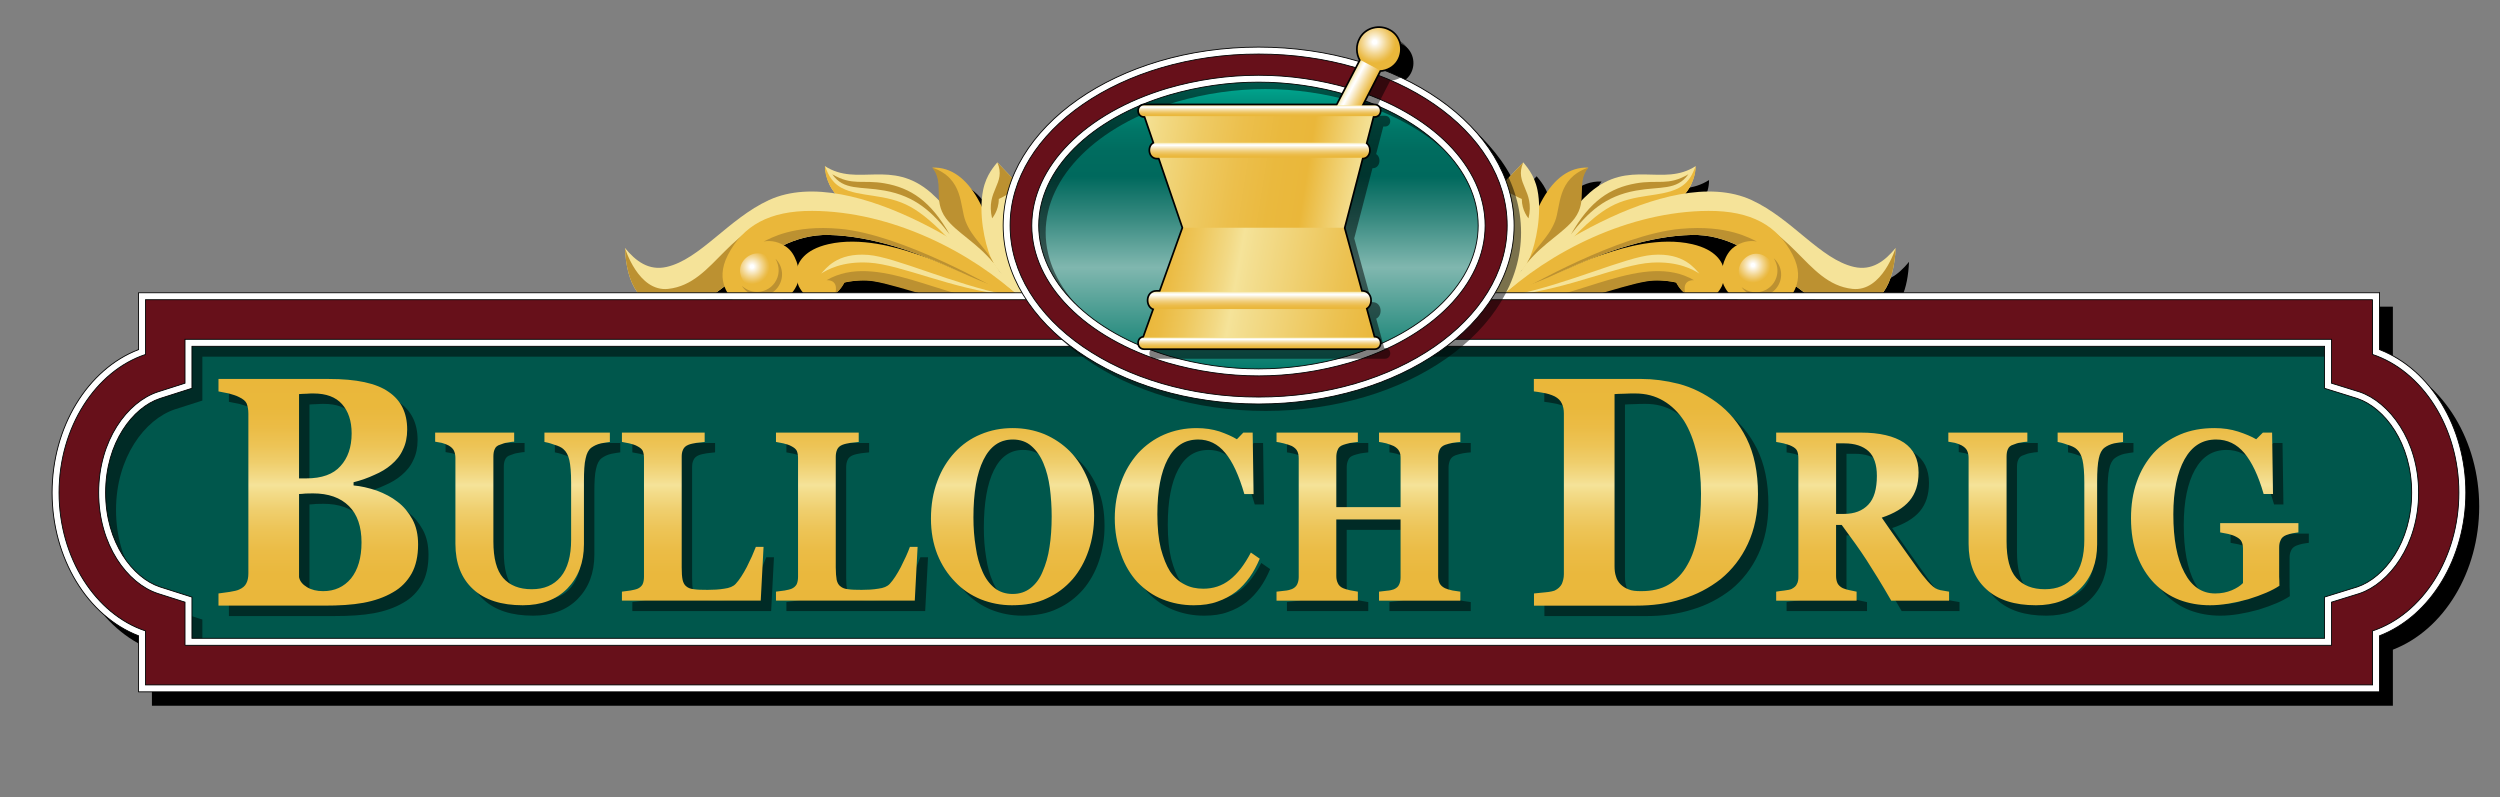 <?xml version="1.0" encoding="UTF-8"?>
<svg id="Layer_1" data-name="Layer 1" xmlns="http://www.w3.org/2000/svg" xmlns:xlink="http://www.w3.org/1999/xlink" viewBox="0 0 720 229.559">
  <rect x="0" y="0" width="720" height="229.559" fill="#808080" stroke="none"/>
  <defs>
    <style>
      .cls-1 {
        fill: #bc9131;
      }

      .cls-2 {
        fill: none;
      }

      .cls-2, .cls-3 {
        stroke: #000;
        stroke-miterlimit: 10;
      }

      .cls-4 {
        fill: url(#linear-gradient-2);
      }

      .cls-5 {
        fill: #eab73a;
      }

      .cls-6 {
        fill: url(#linear-gradient-4);
      }

      .cls-7 {
        fill: url(#radial-gradient);
      }

      .cls-8 {
        fill: url(#radial-gradient-3);
      }

      .cls-9 {
        fill: url(#linear-gradient-3);
      }

      .cls-10 {
        fill: url(#linear-gradient-5);
      }

      .cls-11 {
        fill: url(#linear-gradient-8);
      }

      .cls-12 {
        fill: url(#radial-gradient-2);
      }

      .cls-13 {
        fill: url(#linear-gradient-7);
      }

      .cls-14 {
        fill: url(#linear-gradient-9);
      }

      .cls-15 {
        fill: #67101a;
      }

      .cls-16 {
        fill: url(#linear-gradient-6);
      }

      .cls-17 {
        fill: #f5e399;
      }

      .cls-3 {
        fill: #fff;
        stroke-width: .25px;
      }

      .cls-18 {
        fill: url(#linear-gradient);
      }

      .cls-19 {
        fill: #00574c;
      }

      .cls-20 {
        opacity: .5;
      }
    </style>
    <radialGradient id="radial-gradient" cx="504.865" cy="76.366" fx="504.865" fy="76.366" r="5.061" gradientUnits="userSpaceOnUse">
      <stop offset="0" stop-color="#fff"/>
      <stop offset=".1" stop-color="#fff"/>
      <stop offset=".145" stop-color="#fdfaf3"/>
      <stop offset=".567" stop-color="#f3d690"/>
      <stop offset=".861" stop-color="#ecbf52"/>
      <stop offset="1" stop-color="#eab73a"/>
    </radialGradient>
    <radialGradient id="radial-gradient-2" cx="255.784" cy="75.85" fx="255.784" fy="75.85" r="5.061" gradientTransform="translate(183.202 -187.927) rotate(99.329) scale(1 -1)" xlink:href="#radial-gradient"/>
    <linearGradient id="linear-gradient" x1="362.432" y1="107.256" x2="362.432" y2="22.656" gradientUnits="userSpaceOnUse">
      <stop offset="0" stop-color="#007869"/>
      <stop offset=".357" stop-color="#80b7af"/>
      <stop offset=".533" stop-color="#34887e"/>
      <stop offset=".666" stop-color="#00695d"/>
      <stop offset=".754" stop-color="#006c5f"/>
      <stop offset=".825" stop-color="#007667"/>
      <stop offset=".891" stop-color="#008775"/>
      <stop offset=".952" stop-color="#009e88"/>
      <stop offset="1" stop-color="#00b79c"/>
    </linearGradient>
    <linearGradient id="linear-gradient-2" x1="362.434" y1="174.422" x2="362.434" y2="109.14" gradientUnits="userSpaceOnUse">
      <stop offset="0" stop-color="#eab73a"/>
      <stop offset=".138" stop-color="#eab83d"/>
      <stop offset=".241" stop-color="#ebbc46"/>
      <stop offset=".333" stop-color="#edc456"/>
      <stop offset=".419" stop-color="#efce6d"/>
      <stop offset=".499" stop-color="#f3dc8a"/>
      <stop offset=".532" stop-color="#f5e399"/>
      <stop offset=".564" stop-color="#f3db89"/>
      <stop offset=".632" stop-color="#efce6c"/>
      <stop offset=".705" stop-color="#edc456"/>
      <stop offset=".785" stop-color="#ebbc46"/>
      <stop offset=".875" stop-color="#eab83c"/>
      <stop offset="1" stop-color="#eab73a"/>
    </linearGradient>
    <linearGradient id="linear-gradient-3" x1="388.416" y1="23.865" x2="394.103" y2="26.889" gradientUnits="userSpaceOnUse">
      <stop offset="0" stop-color="#f5e399"/>
      <stop offset=".042" stop-color="#f7eab5"/>
      <stop offset=".099" stop-color="#faf3d5"/>
      <stop offset=".154" stop-color="#fdf9ec"/>
      <stop offset=".206" stop-color="#fefdfa"/>
      <stop offset=".251" stop-color="#fff"/>
      <stop offset=".289" stop-color="#fdfaf3"/>
      <stop offset=".64" stop-color="#f3d690"/>
      <stop offset=".885" stop-color="#ecbf52"/>
      <stop offset="1" stop-color="#eab73a"/>
    </linearGradient>
    <radialGradient id="radial-gradient-3" cx="395.897" cy="12.098" fx="395.897" fy="12.098" r="6.09" xlink:href="#radial-gradient"/>
    <linearGradient id="linear-gradient-4" x1="327.152" y1="41.696" x2="392.71" y2="52.08" gradientUnits="userSpaceOnUse">
      <stop offset="0" stop-color="#f5e399"/>
      <stop offset=".099" stop-color="#f2d983"/>
      <stop offset=".277" stop-color="#eeca63"/>
      <stop offset=".45" stop-color="#ecbf4c"/>
      <stop offset=".611" stop-color="#eab93e"/>
      <stop offset=".751" stop-color="#eab73a"/>
      <stop offset=".772" stop-color="#ebbb42"/>
      <stop offset=".927" stop-color="#f2d780"/>
      <stop offset="1" stop-color="#f5e399"/>
    </linearGradient>
    <linearGradient id="linear-gradient-5" x1="332.599" y1="77.705" x2="397.775" y2="89.197" gradientUnits="userSpaceOnUse">
      <stop offset="0" stop-color="#eab73a"/>
      <stop offset=".063" stop-color="#ebbb43"/>
      <stop offset=".167" stop-color="#eec75c"/>
      <stop offset=".299" stop-color="#f2d985"/>
      <stop offset=".356" stop-color="#f5e399"/>
      <stop offset=".41" stop-color="#f3de90"/>
      <stop offset=".81" stop-color="#ecc252"/>
      <stop offset="1" stop-color="#eab73a"/>
    </linearGradient>
    <linearGradient id="linear-gradient-6" x1="362.687" y1="84.022" x2="362.687" y2="89.008" gradientUnits="userSpaceOnUse">
      <stop offset="0" stop-color="#f5e399"/>
      <stop offset=".03" stop-color="#f7eab5"/>
      <stop offset=".071" stop-color="#faf3d5"/>
      <stop offset=".111" stop-color="#fdf9ec"/>
      <stop offset=".148" stop-color="#fefdfa"/>
      <stop offset=".18" stop-color="#fff"/>
      <stop offset=".251" stop-color="#fbf4e1"/>
      <stop offset=".389" stop-color="#f6e1af"/>
      <stop offset=".525" stop-color="#f2d285"/>
      <stop offset=".656" stop-color="#eec664"/>
      <stop offset=".782" stop-color="#ecbd4c"/>
      <stop offset=".899" stop-color="#eab83e"/>
      <stop offset="1" stop-color="#eab73a"/>
    </linearGradient>
    <linearGradient id="linear-gradient-7" x1="362.77" y1="41.092" x2="362.77" y2="45.45" xlink:href="#linear-gradient-6"/>
    <linearGradient id="linear-gradient-8" x1="362.705" y1="30.341" x2="362.705" y2="33.444" xlink:href="#linear-gradient-6"/>
    <linearGradient id="linear-gradient-9" x1="362.705" y1="97.21" x2="362.705" y2="100.313" xlink:href="#linear-gradient-6"/>
  </defs>
  <path d="M689.148,104.68v-16.369h-143.028c.626-.834,1.171-1.756,1.626-2.773.626-1.399,1.097-2.962,1.432-4.659s.535-3.529.618-5.467c-3.132,3.831-6.882,6.621-11.981,5.465-9.679-2.194-17.801-13.86-29.495-19.257-5.558-2.565-12.099-2.962-18.989-1.929.379-.507.872-1.219,1.344-2.095.032-.06.064-.121.095-.182.771-1.48,1.457-3.395,1.438-5.574-9.423,6.098-19.089-2.228-30.505,7.639-.515.445-1.357,1.252-2.407,2.307.365-3.298-.435-6.397,1.969-9.513-6.219-.251-10.91,4.298-14.153,11.052-.029-1.577-.168-3.133-.465-4.598-.919-4.539-3.435-7.104-4.091-7.962l-4.997,5.26c.005.015.01.03.015.045-5.085-13.703-18.088-25.194-35.374-31.963,1.666-.331,3.17-1.319,4.023-2.806,1.736-2.958.701-6.839-2.107-8.386-2.954-1.74-6.797-.706-8.386,2.105-1.192,2.029-1.077,4.477.021,6.315l-.237.455c-8.95-2.711-18.812-4.222-29.173-4.222-33.81,0-62.348,16.016-70.927,37.751l-4.335-4.553c-.656.858-3.172,3.423-4.091,7.962-.297,1.465-.436,3.021-.465,4.598-3.243-6.754-7.933-11.303-14.153-11.052,2.404,3.116,1.603,6.215,1.969,9.513-1.05-1.055-1.892-1.862-2.407-2.307-11.416-9.867-21.081-1.54-30.505-7.639-.019,2.179.666,4.094,1.438,5.574.031.061.062.122.095.183.471.876.964,1.588,1.344,2.095-6.89-1.032-13.431-.636-18.989,1.929-11.694,5.397-19.816,17.063-29.495,19.257-5.099,1.156-8.849-1.634-11.981-5.466v0-0c.139,3.231.601,6.166,1.475,8.674.175.502.366.986.575,1.453.455,1.017,1,1.939,1.626,2.773H43.755v16.368c-14.731,5.674-24.9,22.372-24.9,41.197,0,18.846,10.169,35.558,24.9,41.234v16.147h645.393v-16.148c14.709-5.681,24.862-22.393,24.862-41.233,0-18.819-10.153-35.516-24.862-41.196Z"/>
  <path class="cls-5" d="M438.276,77.928c1.835-15.34,8.064-30.103,19.136-29.657-3.496,3.061-.787,10.103-3.652,15.041-1.305,2.25-3.223,4.089-4.947,6.021-3.227,3.231-6.666,6.221-10.537,8.595"/>
  <path class="cls-17" d="M437.204,79.652c3.171-6.312,17.585-21.528,20.646-24.174,11.416-9.867,21.081-1.54,30.505-7.639-.16,1.891-.435,3.223-1.078,4.726-.423,1.287-1.295,2.365-2.142,3.444-2.588,3.002-7.09,3.002-10.539,4.289-4.506,1.728-9.879,2.157-13.746,5.163-1.726,1.503-2.8,3.664-4.731,4.947-2.155,1.715-4.951,2.157-7.524,3.435-3.866,1.936-7.737,3.869-11.391,5.808"/>
  <path class="cls-5" d="M474.596,60.298c3.509-1.114,7.926-1.124,10.514-4.126.848-1.078,3.281-4.25,3.246-8.333-.582,1.159-1.343,4.438-4.82,6.276-5.268,2.784-12.699,1.518-19.786,5.43-6.328,3.493-12.625,11.081-12.625,11.081,0,0,12.613-6.88,23.471-10.327Z"/>
  <path class="cls-1" d="M471.177,54.888c7.105-1.267,11.716.053,15.073-4.7-5.858,3.441-8.721,1.487-15.126,2.622-7.406,1.312-13.187,5.003-18.687,14.691,4.853-6.344,9.85-11.027,18.739-12.612Z"/>
  <path class="cls-17" d="M428.822,86.74c1.724-3.223,4.732-7.949,5.594-11.609,1.064-4.722,1.93-8.803,1.499-13.75-.208-3.436-1.163-6.119-2.209-9.356l4.997-5.26c.656.858,3.172,3.423,4.091,7.962,1.356,6.694-.431,15.253-2.151,19.338-2.143,4.939-7.516,9.453-11.822,12.676"/>
  <path class="cls-1" d="M453.496,62.88c3.917-5.317.317-9.942,3.917-14.608-9.063,3.145-7.86,11.116-9.568,15.473-1.937,4.942-5.86,7.63-8.09,12.052,4.808-5.922,10.734-8.836,13.741-12.918Z"/>
  <path class="cls-1" d="M433.706,52.024c.457,1.28.807,2.325,1.139,3.583,0,0,2.583,1.366,3.431,1.692,0,3.435,1.936,5.58,1.936,5.58,1.912-8.058-4.191-9.942-1.509-16.115l-4.997,5.26Z"/>
  <path class="cls-17" d="M434.416,86.872l-6.041-.203c9.437-10.606,52-40.169,76.093-29.049,11.694,5.397,19.816,17.063,29.495,19.257,5.099,1.156,8.849-1.634,11.982-5.465-.445,10.339-4.195,17.645-14.195,17.645-13.88,0-24.485-21.868-44.59-21.39-24.584.586-52.14,18.705-52.744,19.205Z"/>
  <path class="cls-1" d="M533.494,83.201c-13.932-1.513-17.182-20.14-37.182-21.763-17.072-1.386-52.14,12.191-65.25,25.312.002.003,3.354.122,3.354.122.604-.5,28.16-18.62,52.744-19.205,20.105-.479,30.71,21.39,44.59,21.39,10,0,13.75-7.306,14.195-17.645,0,0-3.835,12.725-12.451,11.789Z"/>
  <path class="cls-5" d="M431.502,86.291c14.683-13.846,37.748-25.449,60.508-25.556,12.327-.058,19.907,4.223,24.281,12.68,4.085,7.898-1.113,12.467-1.54,13.109h-13.723c-1.716-.642-3.217-1.932-4.083-3.444-1.499-2.353-1.281-5.151-.423-7.729.643-1.728,1.497-3.227,3.013-4.301,1.932-1.291,4.077-1.924,6.448-1.503-1.94-.862-8.379-4.865-21.928-3.652-17.929,1.606-44.435,16.907-47.32,18.434,0,0-3.896,1.524-5.233,1.962Z"/>
  <path class="cls-1" d="M501.562,82.68c1.741,2.486,5.111,3.429,7.987,1.975,3.07-1.552,4.301-5.301,2.748-8.372-.385-.762-.96-1.437-1.447-1.903l.383.758c1.554,3.073.325,6.827-2.737,8.375-2.311,1.168-4.909.784-6.934-.834"/>
  <path class="cls-7" d="M505.817,73.074c-2.66,0-5.061,2.401-5.061,5.099,0,2.622,2.401,5.023,5.061,5.023,2.698,0,5.061-2.401,5.061-5.023,0-2.698-2.363-5.099-5.061-5.099"/>
  <path class="cls-5" d="M429.467,86.302c5.164-2.353,11.822-4.293,16.981-6.651,5.373-2.365,10.525-4.946,16.113-6.666,5.163-1.72,15.563-4.798,24.807-2.662,6.926,1.6,8.73,5.232,9.153,7.389.423,1.503,0,3.223-.645,4.722-.866,1.724-2.369,3.447-4.302,3.868-2.361.65-4.72-.421-6.44-1.928-1.08-.858-1.726-1.94-2.373-3.006-1.93-.433-4.081-.642-6.015-.642-3.652,0-7.302,1.283-10.96,2.149-3.652.85-7.097,2.357-10.737,3.219-7.959,1.72-17.63,1.503-25.582.208"/>
  <path class="cls-17" d="M435.707,85.02c16.293-1.824,30.736-8.846,39.979-9.379,7.727-.446,12.026,2.072,13.746,3.15-1.297-1.287-4.369-6.103-13.543-5.376-7.813.619-24.204,8.365-40.181,11.605"/>
  <path class="cls-1" d="M436.393,87.112c17.857-.589,37.107-14.737,51.482-6.424-3.813-.062-2.477,3.91-2.477,3.91-1.991-1.519-2.636-3.229-2.636-3.229,0,0-1.636-.555-5.2-.629-7.089-.147-21.265,6.453-30.765,6.453-2.709,0-10.403-.079-10.403-.079Z"/>
  <path class="cls-5" d="M287.655,77.928c-1.835-15.34-8.064-30.103-19.136-29.657,3.496,3.061.787,10.103,3.652,15.041,1.305,2.25,3.223,4.089,4.947,6.021,3.227,3.231,6.666,6.221,10.537,8.595"/>
  <path class="cls-17" d="M288.727,79.652c-3.171-6.312-17.585-21.528-20.646-24.174-11.416-9.867-21.081-1.54-30.505-7.639.16,1.891.435,3.223,1.078,4.726.423,1.287,1.295,2.365,2.142,3.444,2.588,3.002,7.09,3.002,10.539,4.289,4.506,1.728,9.879,2.157,13.746,5.163,1.726,1.503,2.8,3.664,4.73,4.947,2.155,1.715,4.951,2.157,7.524,3.435,3.866,1.936,7.737,3.869,11.391,5.808"/>
  <path class="cls-5" d="M251.335,60.298c-3.509-1.114-7.926-1.124-10.514-4.126-.848-1.078-3.281-4.25-3.246-8.333.582,1.159,1.343,4.438,4.82,6.276,5.268,2.784,12.699,1.518,19.786,5.43,6.328,3.493,12.625,11.081,12.625,11.081,0,0-12.613-6.88-23.471-10.327Z"/>
  <path class="cls-1" d="M254.755,54.888c-7.105-1.267-11.716.053-15.073-4.7,5.857,3.441,8.721,1.487,15.126,2.622,7.406,1.312,13.187,5.003,18.687,14.691-4.853-6.344-9.85-11.027-18.739-12.612Z"/>
  <path class="cls-17" d="M297.109,86.74c-1.724-3.223-4.732-7.949-5.594-11.609-1.064-4.722-1.93-8.803-1.499-13.75.208-3.436.858-6.654,1.715-9.886l-4.503-4.731c-.656.858-3.172,3.423-4.091,7.962-1.356,6.694.431,15.253,2.151,19.338,2.143,4.939,7.517,9.453,11.822,12.676"/>
  <path class="cls-1" d="M272.436,62.88c-3.917-5.317-.317-9.942-3.917-14.608,9.063,3.145,7.86,11.116,9.568,15.473,1.937,4.942,5.86,7.63,8.09,12.052-4.808-5.922-10.734-8.836-13.741-12.918Z"/>
  <path class="cls-1" d="M291.731,51.495c-.433,1.279-.745,2.815-.957,4.101,0,0-2.271,1.377-3.119,1.703,0,3.435-1.936,5.58-1.936,5.58-1.912-8.058,4.191-9.942,1.509-16.115l4.503,4.731Z"/>
  <path class="cls-17" d="M291.515,86.872l6.041-.203c-9.437-10.606-52-40.169-76.093-29.049-11.694,5.397-19.816,17.063-29.495,19.257-5.099,1.156-8.849-1.634-11.981-5.465.445,10.339,4.195,17.645,14.195,17.645,13.88,0,24.485-21.868,44.59-21.39,24.584.586,52.14,18.705,52.744,19.205Z"/>
  <path class="cls-1" d="M192.437,83.201c13.932-1.513,17.182-20.14,37.182-21.763,17.072-1.386,52.14,12.191,65.25,25.312-.002.003-3.354.122-3.354.122-.604-.5-28.16-18.62-52.744-19.205-20.105-.479-30.71,21.39-44.59,21.39-10,0-13.75-7.306-14.195-17.645,0,0,3.835,12.725,12.451,11.789Z"/>
  <path class="cls-5" d="M294.43,86.291c-14.683-13.846-37.748-25.449-60.508-25.556-12.327-.058-19.907,4.223-24.281,12.68-4.085,7.898,1.113,12.467,1.54,13.109h13.722c1.716-.642,3.217-1.932,4.083-3.444,1.499-2.353,1.281-5.151.423-7.729-.643-1.728-1.497-3.227-3.013-4.301-1.932-1.291-4.077-1.924-6.448-1.503,1.94-.862,8.379-4.865,21.928-3.652,17.929,1.606,44.435,16.907,47.32,18.434,0,0,3.896,1.524,5.233,1.962Z"/>
  <path class="cls-1" d="M223.354,74.54c2.171,2.122,2.555,5.599.654,8.202-2.029,2.777-5.928,3.385-8.707,1.355-.689-.504-1.262-1.18-1.643-1.736l.686.501c2.781,2.031,6.684,1.427,8.708-1.343,1.528-2.091,1.569-4.717.302-6.978"/>
  <path class="cls-12" d="M213.185,77.182c.431-2.624,3.19-4.605,5.852-4.167,2.587.425,4.567,3.184,4.136,5.808-.437,2.663-3.19,4.605-5.777,4.18-2.662-.437-4.649-3.159-4.211-5.821"/>
  <path class="cls-5" d="M296.464,86.302c-5.164-2.353-11.822-4.293-16.981-6.651-5.373-2.365-10.525-4.946-16.113-6.666-5.163-1.72-15.563-4.798-24.807-2.662-6.926,1.6-8.73,5.232-9.153,7.389-.423,1.503,0,3.223.645,4.722.866,1.724,2.369,3.447,4.302,3.868,2.361.65,4.72-.421,6.44-1.928,1.08-.858,1.726-1.94,2.374-3.006,1.93-.433,4.081-.642,6.015-.642,3.652,0,7.302,1.283,10.96,2.149,3.652.85,7.097,2.357,10.737,3.219,7.959,1.72,17.63,1.503,25.582.208"/>
  <path class="cls-17" d="M290.224,85.02c-16.293-1.824-30.736-8.846-39.979-9.38-7.727-.446-12.026,2.072-13.746,3.15,1.297-1.287,4.369-6.103,13.543-5.376,7.813.619,24.204,8.365,40.181,11.605"/>
  <path class="cls-1" d="M289.539,87.112c-17.857-.589-37.107-14.737-51.482-6.424,3.812-.062,2.477,3.91,2.477,3.91,1.992-1.519,2.637-3.229,2.637-3.229,0,0,1.636-.555,5.2-.629,7.089-.147,21.265,6.453,30.765,6.453,2.709-0,10.403-.079,10.403-.079Z"/>
  <path class="cls-19" d="M249.273,197.256h434.023v-15.554c14.297-4.767,24.862-20.95,24.862-39.827,0-18.841-10.565-35.024-24.862-39.79v-15.774H41.904v15.774c-14.335,4.766-24.9,20.95-24.9,39.79,0,18.877,10.565,35.06,24.9,39.827v15.554h207.37"/>
  <path class="cls-20" d="M58.282,190.839v-12.415l-7.869-2.509c-8.719-2.882-16.995-13.89-16.995-29.04,0-15.113,8.276-26.121,16.995-28.999l7.869-2.513v-12.635h618.19l1.824-11.417H46.904v15.774c-14.335,4.766-24.9,20.95-24.9,39.79,0,18.877,10.565,35.06,24.9,39.827l11.379,4.137Z"/>
  <path class="cls-15" d="M683.296,102.085v-15.774H41.904v15.774c-14.335,4.766-24.9,20.95-24.9,39.79,0,18.877,10.565,35.06,24.9,39.827v15.554h641.393v-15.554c14.297-4.767,24.862-20.95,24.862-39.827,0-18.841-10.565-35.024-24.862-39.79ZM679.564,170.915l-8.092,2.509v12.415H53.282v-12.415l-7.869-2.509c-8.719-2.882-16.995-13.89-16.995-29.04,0-15.113,8.276-26.121,16.995-28.999l7.869-2.513v-12.635h618.19v12.635l8.092,2.513c8.496,2.878,16.995,13.886,16.995,28.999,0,15.149-8.499,26.157-16.995,29.04Z"/>
  <path class="cls-3" d="M683.296,86.311v15.774c14.297,4.766,24.862,20.95,24.862,39.79,0,18.877-10.565,35.06-24.862,39.827v15.554H41.904v-15.554c-14.335-4.767-24.9-20.95-24.9-39.827,0-18.841,10.565-35.024,24.9-39.79v-15.774h641.393M53.282,185.839h618.19v-12.415l8.092-2.509c8.496-2.882,16.995-13.89,16.995-29.04,0-15.113-8.499-26.121-16.995-28.999l-8.092-2.514v-12.635H53.282v12.635l-7.869,2.514c-8.719,2.878-16.995,13.886-16.995,28.999,0,15.149,8.276,26.157,16.995,29.04l7.869,2.509v12.415M685.296,84.311H39.904v16.368c-14.731,5.674-24.9,22.372-24.9,41.197,0,18.846,10.169,35.558,24.9,41.234v16.147h645.393v-16.148c14.709-5.681,24.862-22.393,24.862-41.233,0-18.819-10.153-35.516-24.862-41.196v-16.369h0ZM55.282,99.728h614.19v12.108l1.407.437,8.066,2.506c7.763,2.645,15.614,12.794,15.614,27.097,0,14.323-7.851,24.488-15.614,27.137l-8.065,2.501-1.408.437v11.889H55.282v-11.876l-1.392-.444-7.869-2.509c-7.744-2.56-15.603-12.707-15.603-27.134,0-14.405,7.859-24.537,15.622-27.1l7.85-2.507,1.391-.444v-12.096h0Z"/>
  <path class="cls-18" d="M362.434,22.656c9.31,0,18.029,1.443,25.898,3.732,24.271,7.24,38.384,23.014,38.384,38.568,0,15.554-14.113,31.292-38.384,38.572-7.869,2.289-16.588,3.728-25.898,3.728-9.349,0-18.029-1.439-25.937-3.728-24.271-7.28-38.348-23.018-38.348-38.572,0-15.554,14.077-31.328,38.348-38.568,7.907-2.289,16.588-3.732,25.937-3.732"/>
  <path class="cls-20" d="M364.489,15.565c-40.571,0-73.578,23.054-73.578,51.39,0,28.339,33.006,51.394,73.578,51.394,40.57,0,73.576-23.055,73.576-51.394,0-28.336-33.006-51.39-73.576-51.39ZM338.775,29.347c8.462-2.45,17.095-3.692,25.658-3.692,8.578,0,17.198,1.242,25.612,3.689,22.884,6.827,37.67,21.59,37.67,37.61,0,15.985-14.787,30.75-37.663,37.612-16.809,4.889-34.364,4.894-51.268.002-22.862-6.857-37.635-21.622-37.635-37.614,0-16.027,14.772-30.79,37.626-37.607Z"/>
  <path class="cls-15" d="M362.489,14.567c-40.027,0-72.578,22.609-72.578,50.39,0,27.796,32.551,50.394,72.578,50.394,40.015,0,72.576-22.597,72.576-50.394,0-27.781-32.561-50.39-72.576-50.39ZM388.332,103.528c-7.869,2.289-16.588,3.728-25.898,3.728-9.349,0-18.029-1.439-25.937-3.728-24.271-7.28-38.348-23.018-38.348-38.572,0-15.554,14.077-31.328,38.348-38.568,7.907-2.289,16.588-3.732,25.937-3.732,9.31,0,18.029,1.443,25.898,3.732,24.271,7.24,38.384,23.014,38.384,38.568,0,15.554-14.113,31.292-38.384,38.572Z"/>
  <path class="cls-3" d="M362.489,116.35c-40.571,0-73.578-23.055-73.578-51.394,0-28.336,33.006-51.39,73.578-51.39,40.57,0,73.576,23.054,73.576,51.39,0,28.339-33.006,51.394-73.576,51.394ZM362.489,15.566c-39.468,0-71.578,22.156-71.578,49.39,0,27.235,32.11,49.394,71.578,49.394,39.467,0,71.576-22.158,71.576-49.394,0-27.233-32.109-49.39-71.576-49.39ZM362.434,108.256c-8.761,0-17.58-1.268-26.215-3.767-23.737-7.121-39.069-22.638-39.069-39.533,0-16.933,15.333-32.448,39.061-39.526,17.319-5.015,35.211-5.004,52.4-.002,23.758,7.087,39.104,22.603,39.104,39.528,0,16.89-15.347,32.406-39.097,39.53-8.601,2.502-17.409,3.77-26.185,3.77ZM362.434,23.656c-8.563,0-17.196,1.242-25.658,3.692-22.853,6.817-37.626,21.58-37.626,37.608,0,15.992,14.772,30.757,37.635,37.614,16.904,4.893,34.46,4.887,51.268-.002,22.876-6.862,37.663-21.627,37.663-37.612,0-16.021-14.786-30.783-37.67-37.61-8.414-2.447-17.034-3.689-25.612-3.689Z"/>
  <path class="cls-20" d="M664.942,153.667v2.662c-.628.112-1.183.148-1.7.26-.443.072-1.07.257-1.81.517-.814.329-1.367.81-1.626,1.511-.333.665-.407,1.367-.407,2.145v8.35c.038.665.074,1.552.074,2.586-2.032,1.367-5.025,2.658-8.977,3.88-4.026,1.107-7.685,1.736-11.01,1.736-3.139,0-6.095-.517-8.829-1.552-2.77-1.074-5.171-2.698-7.242-4.802-2.068-2.144-3.694-4.73-4.912-7.909-1.183-3.139-1.774-6.759-1.774-10.788,0-3.768.517-7.276,1.664-10.527,1.108-3.179,2.77-5.949,4.838-8.278,2.107-2.289,4.656-4.025,7.649-5.32,2.954-1.255,6.244-1.848,9.899-1.848,2.475,0,4.73.337,6.799.998,2.142.702,3.878,1.439,5.209,2.217l1.92-1.92h2.66l.259,17.695h-2.696c-1.516-5.32-3.399-9.232-5.578-11.822-2.143-2.55-4.841-3.88-8.128-3.88-3.955,0-6.947,1.884-9.09,5.729-2.105,3.804-3.213,9.124-3.213,15.814,0,7.163,1.034,12.708,3.177,16.733,2.068,4.029,5.025,6.061,8.867,6.061,1.81,0,3.362-.333,4.803-.926,1.367-.59,2.475-1.291,3.213-2.068v-9.862c0-.814-.11-1.479-.405-2.068-.223-.517-.778-.998-1.589-1.407-.591-.333-1.331-.589-2.253-.809-.962-.185-1.7-.333-2.329-.445v-2.662h22.537ZM595.597,130.284c.517.072,1.477.297,2.77.774,1.295.373,2.217.814,2.734,1.331.74.63,1.331,1.664,1.664,3.103.333,1.479.517,3.62.517,6.538v16.444c0,4.618-.998,8.238-2.992,10.639-2.033,2.438-4.841,3.584-8.35,3.584-3.584,0-6.318-1.074-8.238-3.251-1.922-2.181-2.808-5.652-2.808-10.495v-24.417c0-.778.074-1.515.369-2.145.261-.665.778-1.11,1.59-1.331.665-.261,1.331-.517,2.032-.589.628-.113,1.329-.261,1.995-.261v-2.622h-22.758v2.622c.481.076,1.144.188,1.884.333.776.225,1.441.445,1.958.738.775.445,1.329.962,1.589,1.555.258.59.405,1.255.405,2.029v24.754c0,5.58,1.664,9.938,5.063,13.04,3.397,3.143,8.164,4.658,14.333,4.658,5.283,0,9.569-1.552,12.784-4.802,3.213-3.251,4.839-7.501,4.839-12.784v-18.031c0-2.954.148-5.171.481-6.65.295-1.475.85-2.509,1.626-3.103.738-.553,1.662-.994,2.77-1.254,1.146-.22,1.958-.333,2.586-.405v-2.698h-18.841v2.698ZM562.827,173.137c-.74-.072-1.331-.257-1.774-.405-.811-.261-1.81-1.11-2.918-2.365-1.07-1.255-1.958-2.365-2.586-3.251-1.958-2.734-3.916-5.468-5.726-8.053-1.884-2.622-3.474-4.951-4.877-6.983,3.546-1.183,6.244-2.77,7.98-4.838,1.735-2.068,2.623-4.766,2.623-8.166,0-3.876-1.441-6.722-4.211-8.606-2.882-1.884-6.983-2.882-12.415-2.882h-24.383v2.698c.555.072,1.221.221,2.143.405.888.261,1.663.445,2.291.774.85.409,1.405.89,1.626,1.443.222.553.332,1.259.332,2.068v34.138c0,.85-.11,1.552-.443,2.105-.222.553-.74.998-1.515,1.403-.407.184-1.108.333-2.069.445-.96.108-1.774.221-2.365.333v2.586h23.164v-2.586c-.553-.112-1.257-.261-2.107-.445-.812-.149-1.403-.405-1.846-.553-.74-.369-1.257-.85-1.552-1.439-.259-.593-.407-1.258-.407-2.073v-14.704h1.626c2.844,3.844,5.245,7.168,7.129,10.086,1.884,2.919,4.324,6.835,7.132,11.714h16.662v-2.586c-.296-.076-.814-.149-1.515-.261ZM541.066,148.347c-1.626,1.736-3.989,2.662-6.981,2.662h-2.291v-20.32h2.401c2.992,0,5.32.774,6.945,2.253,1.589,1.479,2.401,3.88,2.401,7.091,0,3.809-.811,6.579-2.475,8.314ZM506.006,129.25c-2.143-4.289-5.061-7.761-8.645-10.383-3.509-2.55-7.093-4.321-10.898-5.32-3.804-.962-7.388-1.407-10.713-1.407h-30.998v3.584c.591.076,1.515.184,2.66.409,1.183.184,2.291.517,3.363,1.034.96.517,1.662,1.183,2.03,2.033.407.85.592,1.772.592,2.882v46.289c0,1.11-.259,1.996-.592,2.81-.405.774-1.108,1.439-2.03,1.884-.481.184-1.367.405-2.698.517-1.293.148-2.401.257-3.287.333v3.507h29.444c4.582,0,8.942-.553,13.153-1.884,4.137-1.219,7.869-3.175,11.231-5.801,3.177-2.622,5.837-5.945,7.759-10.086,1.92-4.101,2.919-8.863,2.919-14.371,0-6.354-1.109-11.637-3.289-16.031ZM491.931,156.918c-.592,3.4-1.552,6.358-2.956,8.759-1.367,2.474-3.177,4.394-5.394,5.689-2.217,1.331-4.913,1.884-7.943,1.884-1.513,0-2.696-.112-3.62-.517-.924-.333-1.7-.85-2.327-1.479-.591-.589-1.072-1.403-1.293-2.253-.297-.85-.407-1.812-.407-2.882v-49.616c.592-.072,1.516-.072,2.734-.112,1.182-.072,2.291-.072,3.215-.072,3.064,0,5.724.702,8.127,2.109,2.327,1.363,4.322,3.323,5.947,5.797,1.59,2.55,2.77,5.652,3.62,9.164.85,3.512,1.257,7.5,1.257,11.822,0,4.398-.295,8.314-.96,11.709ZM400.161,130.284c.517.072,1.257.185,2.105.405.888.261,1.626.557,2.143.774.777.445,1.295.926,1.553,1.479.331.517.405,1.223.405,2.032v14.075h-18.508v-14.443c0-.702.11-1.443.407-2.068.22-.665.738-1.107,1.551-1.403.443-.184,1.144-.337,1.994-.553.924-.112,1.625-.261,2.255-.297v-2.698h-23.423v2.698c.443.036,1.108.185,2.068.405.96.261,1.736.481,2.363.774.778.445,1.295.926,1.553,1.479.259.517.405,1.223.405,2.032v34.247c0,.814-.184,1.515-.443,2.068-.294.629-.85,1.074-1.515,1.367-.479.188-1.181.409-2.179.481-.998.112-1.736.184-2.253.261v2.586h23.423v-2.586c-.555-.076-1.331-.225-2.291-.409-.924-.185-1.552-.441-1.958-.59-.74-.333-1.257-.814-1.515-1.439-.295-.593-.443-1.258-.443-2.073v-16.291h18.508v16.664c0,.886-.146,1.551-.443,2.14-.259.594-.775.998-1.515,1.331-.405.148-1.034.333-2.03.405-.96.112-1.7.184-2.217.261v2.586h23.423v-2.586c-.591-.076-1.331-.225-2.255-.333-.96-.22-1.662-.409-2.179-.665-.74-.369-1.257-.85-1.551-1.439-.259-.593-.407-1.258-.407-2.073v-34.282c0-.738.149-1.443.407-2.068.294-.665.812-1.107,1.551-1.403.665-.225,1.403-.445,2.217-.594.812-.144,1.588-.22,2.217-.257v-2.698h-23.423v2.698ZM357.157,169.999c-2.217,1.736-4.766,2.549-7.611,2.549-1.958,0-3.768-.369-5.357-1.218-1.588-.778-3.029-2.032-4.211-3.768-1.071-1.7-1.92-3.844-2.66-6.578-.665-2.698-.998-5.985-.998-9.862,0-6.799.998-12.122,2.992-15.891,1.996-3.768,4.877-5.652,8.757-5.652,3.029,0,5.652,1.259,7.757,3.808,2.145,2.509,3.991,6.538,5.542,11.894h2.66l-.259-17.695h-2.696l-1.848,1.92c-1.403-.85-3.029-1.551-5.025-2.253-1.994-.626-4.173-.962-6.576-.962-3.323,0-6.464.629-9.383,1.884-2.882,1.258-5.357,3.071-7.462,5.323-2.107,2.397-3.77,5.131-4.915,8.347-1.183,3.215-1.81,6.687-1.81,10.418,0,3.804.627,7.244,1.81,10.419,1.108,3.143,2.734,5.801,4.692,7.946,2.107,2.176,4.508,3.876,7.278,4.987,2.77,1.106,5.762,1.7,8.941,1.7,2.622,0,4.949-.333,6.907-1.074,1.922-.662,3.658-1.588,5.321-2.842,1.477-1.183,2.734-2.55,3.879-4.137,1.108-1.552,2.068-3.328,2.918-5.36l-2.55-1.772c-1.846,3.508-3.842,6.133-6.095,7.869M316.261,140.923c-1.293-3.103-2.957-5.724-5.135-7.945-2.068-2.068-4.508-3.728-7.352-4.947-2.846-1.147-5.875-1.74-9.126-1.74-3.287,0-6.354.593-9.236,1.812-2.882,1.183-5.358,2.954-7.462,5.211-2.106,2.289-3.806,5.023-4.989,8.238-1.219,3.251-1.846,6.835-1.846,10.823,0,3.768.627,7.204,1.846,10.306,1.257,3.103,2.956,5.689,5.099,7.869,2.107,2.253,4.582,3.88,7.426,5.063,2.808,1.106,5.801,1.7,8.939,1.7,3.88,0,7.28-.629,10.086-1.997,2.882-1.295,5.321-3.139,7.426-5.54,1.958-2.293,3.51-5.063,4.582-8.242,1.07-3.175,1.588-6.502,1.588-10.046,0-3.993-.591-7.464-1.846-10.567ZM305.25,160.578c-.369,2.622-1.072,4.987-1.994,7.092-.814,1.996-1.996,3.547-3.399,4.658-1.441,1.143-3.177,1.736-5.21,1.736-2.068,0-3.806-.593-5.245-1.736-1.367-1.11-2.549-2.662-3.435-4.694-.888-1.996-1.589-4.357-1.958-7.092-.445-2.626-.665-5.508-.665-8.535,0-7.095.96-12.671,2.88-16.552,1.922-3.917,4.73-5.877,8.424-5.877,2.143,0,3.991.629,5.394,1.884,1.441,1.259,2.623,2.918,3.474,4.991.886,2.105,1.477,4.434,1.846,7.091.332,2.662.517,5.36.517,8.166,0,3.323-.221,6.317-.628,8.867ZM262.469,166.266c-1.109,2.105-2.181,3.768-3.215,4.878-.666.738-1.774,1.219-3.325,1.403-1.551.257-3.139.333-4.765.333-1.699,0-2.956-.036-3.88-.184-.96-.076-1.699-.369-2.217-.814-.553-.369-.924-1.07-1.108-1.884-.147-.886-.259-2.033-.259-3.548v-31.845c0-.814.112-1.475.407-2.141.259-.593.776-1.074,1.551-1.371.665-.257,1.441-.405,2.327-.553.888-.072,1.664-.184,2.329-.257v-2.698h-23.83v2.698c.517.072,1.257.221,2.107.405.922.22,1.662.445,2.253.774.886.445,1.441.926,1.661,1.443.222.553.333,1.259.333,2.068v34.138c0,.886-.146,1.623-.405,2.177-.333.593-.85,1.038-1.59,1.331-.295.113-.886.261-1.848.445-.96.108-1.81.221-2.512.333v2.586h39.973l.814-15.482h-2.217c-.627,1.74-1.515,3.66-2.585,5.764M218.099,166.266c-1.108,2.105-2.181,3.768-3.215,4.878-.664.738-1.81,1.219-3.325,1.403-1.551.257-3.139.333-4.764.333-1.7,0-2.956-.036-3.916-.184-.96-.076-1.7-.369-2.217-.814-.517-.369-.886-1.07-1.072-1.884-.184-.886-.259-2.033-.259-3.548v-31.845c0-.814.074-1.475.407-2.141.259-.593.776-1.074,1.552-1.371.629-.257,1.441-.405,2.329-.553.886-.072,1.662-.184,2.327-.257v-2.698h-23.83v2.698c.517.072,1.256.221,2.106.405.924.22,1.662.445,2.253.774.886.445,1.441.926,1.663,1.443.221.553.331,1.259.331,2.068v34.138c0,.886-.146,1.623-.405,2.177-.333.593-.85,1.038-1.589,1.331-.295.113-.886.261-1.848.445-.96.108-1.846.221-2.511.333v2.586h39.975l.812-15.482h-2.217c-.666,1.74-1.515,3.66-2.586,5.764M159.799,130.284c.517.072,1.479.297,2.772.774,1.329.373,2.217.814,2.734,1.331.738.63,1.329,1.664,1.662,3.103.333,1.479.517,3.62.517,6.538v16.444c0,4.618-.998,8.238-2.992,10.639-2.032,2.438-4.802,3.584-8.35,3.584-3.581,0-6.316-1.074-8.238-3.251-1.884-2.181-2.808-5.652-2.808-10.495v-24.417c0-.778.074-1.515.371-2.145.259-.665.776-1.11,1.587-1.331.701-.261,1.331-.517,2.033-.589.665-.113,1.329-.261,1.994-.261v-2.622h-22.757v2.622c.481.076,1.146.188,1.884.333.776.225,1.441.445,1.958.738.776.445,1.331.962,1.589,1.555.259.59.405,1.255.405,2.029v24.754c0,5.58,1.7,9.938,5.063,13.04,3.398,3.143,8.164,4.658,14.333,4.658,5.283,0,9.607-1.552,12.82-4.802,3.177-3.251,4.802-7.501,4.802-12.784v-18.031c0-2.954.112-5.171.481-6.65.295-1.475.85-2.509,1.626-3.103.775-.553,1.662-.994,2.808-1.254,1.108-.22,1.958-.333,2.549-.405v-2.698h-18.843v2.698ZM121.785,152.597c-1.108-1.996-2.513-3.768-4.323-5.099-1.626-1.291-3.694-2.361-5.947-3.211-2.365-.778-4.582-1.295-6.689-1.479v-.922c2.107-.521,4.175-1.258,5.985-2.109,1.848-.777,3.51-1.772,4.84-2.918,1.477-1.255,2.624-2.622,3.4-4.394.812-1.628,1.218-3.552,1.218-5.765,0-4.843-1.81-8.426-5.32-10.823-3.547-2.513-9.274-3.736-17.29-3.736h-31.735v3.584c.886.152,1.884.409,2.993.593,1.106.333,2.105.593,2.918,1.034,1.181.553,1.92,1.182,2.217,1.884.294.814.479,1.736.479,2.846v46.032c0,1.147-.185,2.141-.592,2.882-.369.774-1.07,1.367-2.105,1.808-.517.261-1.405.445-2.698.666-1.293.184-2.327.333-3.213.445v3.507h30.33c4.398,0,8.166-.22,11.379-.809,3.215-.594,6.097-1.591,8.535-3.031,2.327-1.295,4.101-3.139,5.394-5.432,1.219-2.217,1.848-5.023,1.848-8.35,0-2.77-.517-5.171-1.626-7.204ZM89.126,116.502c.592-.072,1.293-.072,2.179-.112.814-.072,1.441-.072,1.958-.072,3.694,0,6.428,1.034,8.238,3.067,1.812,2.032,2.772,4.838,2.772,8.422,0,3.993-1.109,7.131-3.215,9.421-2.068,2.365-5.394,3.548-9.828,3.548h-2.105v-24.273ZM104.088,169.594c-2.032,2.438-4.73,3.656-8.017,3.656-1.81,0-3.361-.369-4.654-1.147-1.295-.773-2.071-1.736-2.291-2.882v-23.94c.407,0,1.071-.072,1.92-.144.814-.04,1.515-.04,2.068-.04,4.472,0,7.943,1.219,10.383,3.66,2.437,2.401,3.62,5.945,3.62,10.455,0,4.434-1.034,7.905-3.029,10.383Z"/>
  <path class="cls-4" d="M661.942,150.667v2.662c-.628.112-1.183.148-1.7.26-.443.072-1.07.257-1.81.517-.814.329-1.367.81-1.626,1.511-.333.665-.407,1.367-.407,2.145v8.35c.038.665.074,1.552.074,2.586-2.032,1.367-5.025,2.658-8.977,3.88-4.026,1.107-7.685,1.736-11.01,1.736-3.139,0-6.095-.517-8.829-1.552-2.77-1.074-5.171-2.698-7.242-4.802-2.068-2.144-3.694-4.73-4.912-7.909-1.183-3.139-1.774-6.759-1.774-10.788,0-3.768.517-7.276,1.664-10.527,1.108-3.179,2.77-5.949,4.838-8.278,2.107-2.289,4.656-4.025,7.649-5.32,2.954-1.255,6.244-1.848,9.899-1.848,2.475,0,4.73.337,6.799.998,2.142.702,3.878,1.439,5.209,2.217l1.92-1.92h2.66l.259,17.695h-2.696c-1.516-5.32-3.399-9.232-5.578-11.822-2.143-2.55-4.841-3.88-8.128-3.88-3.955,0-6.947,1.884-9.09,5.729-2.105,3.804-3.213,9.124-3.213,15.814,0,7.163,1.034,12.708,3.177,16.733,2.068,4.029,5.025,6.061,8.867,6.061,1.81,0,3.362-.333,4.803-.926,1.367-.59,2.475-1.291,3.213-2.068v-9.862c0-.814-.11-1.479-.405-2.068-.223-.517-.778-.998-1.589-1.407-.591-.333-1.331-.589-2.253-.809-.962-.185-1.7-.333-2.329-.445v-2.662h22.537ZM592.597,127.284c.517.072,1.477.297,2.77.774,1.295.373,2.217.814,2.734,1.331.74.63,1.331,1.664,1.664,3.103.333,1.479.517,3.62.517,6.538v16.444c0,4.618-.998,8.238-2.992,10.639-2.033,2.438-4.841,3.584-8.35,3.584-3.584,0-6.318-1.074-8.238-3.251-1.922-2.181-2.808-5.652-2.808-10.495v-24.417c0-.778.074-1.515.369-2.145.261-.665.778-1.11,1.59-1.331.665-.261,1.331-.517,2.032-.589.628-.113,1.329-.261,1.995-.261v-2.622h-22.758v2.622c.481.076,1.144.188,1.884.333.776.225,1.441.445,1.958.738.775.445,1.329.962,1.589,1.555.258.59.405,1.255.405,2.029v24.754c0,5.58,1.664,9.938,5.063,13.04,3.397,3.143,8.164,4.658,14.333,4.658,5.283,0,9.569-1.552,12.784-4.802,3.213-3.251,4.839-7.501,4.839-12.784v-18.031c0-2.954.148-5.171.481-6.65.295-1.475.85-2.509,1.626-3.103.738-.553,1.662-.994,2.77-1.254,1.146-.22,1.958-.333,2.586-.405v-2.698h-18.841v2.698ZM559.827,170.137c-.74-.072-1.331-.257-1.774-.405-.811-.261-1.81-1.11-2.918-2.365-1.07-1.255-1.958-2.365-2.586-3.251-1.958-2.734-3.916-5.468-5.726-8.053-1.884-2.622-3.474-4.951-4.877-6.983,3.546-1.183,6.244-2.77,7.98-4.838,1.735-2.068,2.623-4.766,2.623-8.166,0-3.876-1.441-6.722-4.211-8.606-2.882-1.884-6.983-2.882-12.415-2.882h-24.383v2.698c.555.072,1.221.221,2.143.405.888.261,1.663.445,2.291.774.85.409,1.405.89,1.626,1.443.222.553.332,1.259.332,2.068v34.138c0,.85-.11,1.552-.443,2.105-.222.553-.74.998-1.515,1.403-.407.184-1.108.333-2.069.445-.96.108-1.774.221-2.365.333v2.586h23.164v-2.586c-.553-.112-1.257-.261-2.107-.445-.812-.149-1.403-.405-1.846-.553-.74-.369-1.257-.85-1.552-1.439-.259-.593-.407-1.258-.407-2.073v-14.704h1.626c2.844,3.844,5.245,7.168,7.129,10.086,1.884,2.919,4.324,6.835,7.132,11.714h16.662v-2.586c-.296-.076-.814-.149-1.515-.261ZM538.066,145.347c-1.626,1.736-3.989,2.662-6.981,2.662h-2.291v-20.32h2.401c2.992,0,5.32.774,6.945,2.253,1.589,1.479,2.401,3.88,2.401,7.091,0,3.809-.811,6.579-2.475,8.314ZM503.006,126.25c-2.143-4.289-5.061-7.761-8.645-10.383-3.509-2.55-7.093-4.321-10.898-5.32-3.804-.962-7.388-1.407-10.713-1.407h-30.998v3.584c.591.076,1.515.184,2.66.409,1.183.184,2.291.517,3.363,1.034.96.517,1.662,1.183,2.03,2.033.407.85.592,1.772.592,2.882v46.289c0,1.11-.259,1.996-.592,2.81-.405.774-1.108,1.439-2.03,1.884-.481.184-1.367.405-2.698.517-1.293.148-2.401.257-3.287.333v3.507h29.444c4.582,0,8.942-.553,13.153-1.884,4.137-1.219,7.869-3.175,11.231-5.801,3.177-2.622,5.837-5.945,7.759-10.086,1.92-4.101,2.919-8.863,2.919-14.371,0-6.354-1.109-11.637-3.289-16.031ZM488.931,153.918c-.592,3.4-1.552,6.358-2.956,8.759-1.367,2.474-3.177,4.394-5.394,5.689-2.217,1.331-4.913,1.884-7.943,1.884-1.513,0-2.696-.112-3.62-.517-.924-.333-1.7-.85-2.327-1.479-.591-.589-1.072-1.403-1.293-2.253-.297-.85-.407-1.812-.407-2.882v-49.616c.592-.072,1.516-.072,2.734-.112,1.182-.072,2.291-.072,3.215-.072,3.064,0,5.724.702,8.127,2.109,2.327,1.363,4.322,3.323,5.947,5.797,1.59,2.55,2.77,5.652,3.62,9.164.85,3.512,1.257,7.5,1.257,11.822,0,4.398-.295,8.314-.96,11.709ZM397.161,127.284c.517.072,1.257.185,2.105.405.888.261,1.626.557,2.143.774.777.445,1.295.926,1.553,1.479.331.517.405,1.223.405,2.032v14.075h-18.508v-14.443c0-.702.11-1.443.407-2.068.22-.665.738-1.107,1.551-1.403.443-.184,1.144-.337,1.994-.553.924-.112,1.625-.261,2.255-.297v-2.698h-23.423v2.698c.443.036,1.108.185,2.068.405.96.261,1.736.481,2.363.774.778.445,1.295.926,1.553,1.479.259.517.405,1.223.405,2.032v34.247c0,.814-.184,1.515-.443,2.068-.294.629-.85,1.074-1.515,1.367-.479.188-1.181.409-2.179.481-.998.112-1.736.184-2.253.261v2.586h23.423v-2.586c-.555-.076-1.331-.225-2.291-.409-.924-.185-1.552-.441-1.958-.59-.74-.333-1.257-.814-1.515-1.439-.295-.593-.443-1.258-.443-2.073v-16.291h18.508v16.664c0,.886-.146,1.551-.443,2.14-.259.594-.775.998-1.515,1.331-.405.148-1.034.333-2.03.405-.96.112-1.7.184-2.217.261v2.586h23.423v-2.586c-.591-.076-1.331-.225-2.255-.333-.96-.22-1.662-.409-2.179-.665-.74-.369-1.257-.85-1.551-1.439-.259-.593-.407-1.258-.407-2.073v-34.282c0-.738.149-1.443.407-2.068.294-.665.812-1.107,1.551-1.403.665-.225,1.403-.445,2.217-.594.812-.144,1.588-.22,2.217-.257v-2.698h-23.423v2.698ZM354.157,166.999c-2.217,1.736-4.766,2.549-7.611,2.549-1.958,0-3.768-.369-5.357-1.218-1.588-.778-3.029-2.032-4.211-3.768-1.071-1.7-1.92-3.844-2.66-6.578-.665-2.698-.998-5.985-.998-9.862,0-6.799.998-12.122,2.992-15.891,1.996-3.768,4.877-5.652,8.757-5.652,3.029,0,5.652,1.259,7.757,3.808,2.145,2.509,3.991,6.538,5.542,11.894h2.66l-.259-17.695h-2.696l-1.848,1.92c-1.403-.85-3.029-1.551-5.025-2.253-1.994-.626-4.173-.962-6.576-.962-3.323,0-6.464.629-9.383,1.884-2.882,1.258-5.357,3.071-7.462,5.323-2.107,2.397-3.77,5.131-4.915,8.347-1.183,3.215-1.81,6.687-1.81,10.418,0,3.804.627,7.244,1.81,10.419,1.108,3.143,2.734,5.801,4.692,7.946,2.107,2.176,4.508,3.876,7.278,4.987,2.77,1.106,5.762,1.7,8.941,1.7,2.622,0,4.949-.333,6.907-1.074,1.922-.662,3.658-1.588,5.321-2.842,1.477-1.183,2.734-2.55,3.879-4.137,1.108-1.552,2.068-3.328,2.918-5.36l-2.55-1.772c-1.846,3.508-3.842,6.133-6.095,7.869M313.261,137.923c-1.293-3.103-2.957-5.724-5.135-7.945-2.068-2.068-4.508-3.728-7.352-4.947-2.846-1.147-5.875-1.74-9.126-1.74-3.287,0-6.354.593-9.236,1.812-2.882,1.183-5.358,2.954-7.462,5.211-2.106,2.289-3.806,5.023-4.989,8.238-1.219,3.251-1.846,6.835-1.846,10.823,0,3.768.627,7.204,1.846,10.306,1.257,3.103,2.956,5.689,5.099,7.869,2.107,2.253,4.582,3.88,7.426,5.063,2.808,1.106,5.801,1.7,8.939,1.7,3.88,0,7.28-.629,10.086-1.997,2.882-1.295,5.321-3.139,7.426-5.54,1.958-2.293,3.51-5.063,4.582-8.242,1.07-3.175,1.588-6.502,1.588-10.046,0-3.993-.591-7.464-1.846-10.567ZM302.25,157.578c-.369,2.622-1.072,4.987-1.994,7.092-.814,1.996-1.996,3.547-3.399,4.658-1.441,1.143-3.177,1.736-5.21,1.736-2.068,0-3.806-.593-5.245-1.736-1.367-1.11-2.549-2.662-3.435-4.694-.888-1.996-1.589-4.357-1.958-7.092-.445-2.626-.665-5.508-.665-8.535,0-7.095.96-12.671,2.88-16.552,1.922-3.917,4.73-5.877,8.424-5.877,2.143,0,3.991.629,5.394,1.884,1.441,1.259,2.623,2.918,3.474,4.991.886,2.105,1.477,4.434,1.846,7.091.332,2.662.517,5.36.517,8.166,0,3.323-.221,6.317-.628,8.867ZM259.469,163.266c-1.109,2.105-2.181,3.768-3.215,4.878-.666.738-1.774,1.219-3.325,1.403-1.551.257-3.139.333-4.765.333-1.699,0-2.956-.036-3.88-.184-.96-.076-1.699-.369-2.217-.814-.553-.369-.924-1.07-1.108-1.884-.147-.886-.259-2.033-.259-3.548v-31.845c0-.814.112-1.475.407-2.141.259-.593.776-1.074,1.551-1.371.665-.257,1.441-.405,2.327-.553.888-.072,1.664-.184,2.329-.257v-2.698h-23.83v2.698c.517.072,1.257.221,2.107.405.922.22,1.662.445,2.253.774.886.445,1.441.926,1.661,1.443.222.553.333,1.259.333,2.068v34.138c0,.886-.146,1.623-.405,2.177-.333.593-.85,1.038-1.59,1.331-.295.113-.886.261-1.848.445-.96.108-1.81.221-2.512.333v2.586h39.973l.814-15.482h-2.217c-.627,1.74-1.515,3.66-2.585,5.764M215.099,163.266c-1.108,2.105-2.181,3.768-3.215,4.878-.664.738-1.81,1.219-3.325,1.403-1.551.257-3.139.333-4.764.333-1.7,0-2.956-.036-3.916-.184-.96-.076-1.7-.369-2.217-.814-.517-.369-.886-1.07-1.072-1.884-.184-.886-.259-2.033-.259-3.548v-31.845c0-.814.074-1.475.407-2.141.259-.593.776-1.074,1.552-1.371.629-.257,1.441-.405,2.329-.553.886-.072,1.662-.184,2.327-.257v-2.698h-23.83v2.698c.517.072,1.256.221,2.106.405.924.22,1.662.445,2.253.774.886.445,1.441.926,1.663,1.443.221.553.331,1.259.331,2.068v34.138c0,.886-.146,1.623-.405,2.177-.333.593-.85,1.038-1.589,1.331-.295.113-.886.261-1.848.445-.96.108-1.846.221-2.511.333v2.586h39.975l.812-15.482h-2.217c-.666,1.74-1.515,3.66-2.586,5.764M156.799,127.284c.517.072,1.479.297,2.772.774,1.329.373,2.217.814,2.734,1.331.738.63,1.329,1.664,1.662,3.103.333,1.479.517,3.62.517,6.538v16.444c0,4.618-.998,8.238-2.992,10.639-2.032,2.438-4.802,3.584-8.35,3.584-3.581,0-6.316-1.074-8.238-3.251-1.884-2.181-2.808-5.652-2.808-10.495v-24.417c0-.778.074-1.515.371-2.145.259-.665.776-1.11,1.587-1.331.701-.261,1.331-.517,2.033-.589.665-.113,1.329-.261,1.994-.261v-2.622h-22.757v2.622c.481.076,1.146.188,1.884.333.776.225,1.441.445,1.958.738.776.445,1.331.962,1.589,1.555.259.59.405,1.255.405,2.029v24.754c0,5.58,1.7,9.938,5.063,13.04,3.398,3.143,8.164,4.658,14.333,4.658,5.283,0,9.607-1.552,12.82-4.802,3.177-3.251,4.802-7.501,4.802-12.784v-18.031c0-2.954.112-5.171.481-6.65.295-1.475.85-2.509,1.626-3.103.775-.553,1.662-.994,2.808-1.254,1.108-.22,1.958-.333,2.549-.405v-2.698h-18.843v2.698ZM118.785,149.597c-1.108-1.996-2.513-3.768-4.323-5.099-1.626-1.291-3.694-2.361-5.947-3.211-2.365-.778-4.582-1.295-6.689-1.479v-.922c2.107-.521,4.175-1.258,5.985-2.109,1.848-.777,3.51-1.772,4.84-2.918,1.477-1.255,2.624-2.622,3.4-4.394.812-1.628,1.218-3.552,1.218-5.765,0-4.843-1.81-8.426-5.32-10.823-3.547-2.513-9.274-3.736-17.29-3.736h-31.735v3.584c.886.152,1.884.409,2.993.593,1.106.333,2.105.593,2.918,1.034,1.181.553,1.92,1.182,2.217,1.884.294.814.479,1.736.479,2.846v46.032c0,1.147-.185,2.141-.592,2.882-.369.774-1.07,1.367-2.105,1.808-.517.261-1.405.445-2.698.666-1.293.184-2.327.333-3.213.445v3.507h30.33c4.398,0,8.166-.22,11.379-.809,3.215-.594,6.097-1.591,8.535-3.031,2.327-1.295,4.101-3.139,5.394-5.432,1.219-2.217,1.848-5.023,1.848-8.35,0-2.77-.517-5.171-1.626-7.204ZM86.126,113.502c.592-.072,1.293-.072,2.179-.112.814-.072,1.441-.072,1.958-.072,3.694,0,6.428,1.034,8.238,3.067,1.812,2.032,2.772,4.838,2.772,8.422,0,3.993-1.109,7.131-3.215,9.421-2.068,2.365-5.394,3.548-9.828,3.548h-2.105v-24.273ZM101.088,166.594c-2.032,2.438-4.73,3.656-8.017,3.656-1.81,0-3.361-.369-4.654-1.147-1.295-.773-2.071-1.736-2.291-2.882v-23.94c.407,0,1.071-.072,1.92-.144.814-.04,1.515-.04,2.068-.04,4.472,0,7.943,1.219,10.383,3.66,2.437,2.401,3.62,5.945,3.62,10.455,0,4.434-1.034,7.905-3.029,10.383Z"/>
  <path class="cls-2" d="M392.19,30.341h3.678c2.03,0,2.03,3.103,0,3.103h-.48l-2.06,7.929c1.548.953,1.218,4.077-1.007,4.077h-.052l-5.249,20.203,5.032,18.369h.269c2.67,0,3.013,3.778,1.033,4.756l2.31,8.433h.205c2.03,0,2.03,3.103,0,3.103h-66.353c-1.969,0-1.992-3.014-.076-3.095l2.974-8.292c-2.398-.627-2.197-4.904.611-4.904h1.147l6.612-18.436-6.876-20.136h-.662c-2.368,0-2.622-3.446-.774-4.204l-2.664-7.802h-.292c-1.996,0-1.996-3.103,0-3.103h55.611l6.772-13.007c-1.099-1.838-1.214-4.285-.021-6.315,1.589-2.81,5.432-3.844,8.386-2.105,2.808,1.548,3.842,5.428,2.107,8.386-1.016,1.771-2.954,2.848-4.992,2.93l-5.188,10.11Z"/>
  <path class="cls-20" d="M395.19,33.341h3.678c2.03,0,2.03,3.103,0,3.103h-.48l-2.06,7.929c1.548.953,1.218,4.077-1.007,4.077h-.052l-5.249,20.203,5.032,18.369h.269c2.67,0,3.013,3.778,1.033,4.756l2.31,8.433h.205c2.03,0,2.03,3.103,0,3.103h-66.353c-1.969,0-1.992-3.014-.076-3.095l2.974-8.292c-2.398-.627-2.197-4.904.611-4.904h1.147l6.612-18.436-6.876-20.136h-.662c-2.368,0-2.622-3.446-.774-4.204l-2.664-7.802h-.292c-1.996,0-1.996-3.103,0-3.103h55.611l6.772-13.007c-1.099-1.838-1.214-4.285-.021-6.315,1.589-2.81,5.432-3.844,8.386-2.105,2.808,1.548,3.842,5.428,2.107,8.386-1.016,1.771-2.954,2.848-4.992,2.93l-5.188,10.11Z"/>
  <polyline class="cls-9" points="384.377 31.78 392.359 16.45 398.047 18.924 390.068 34.478 384.377 31.78"/>
  <path class="cls-8" d="M400.264,8.914c-2.954-1.74-6.797-.706-8.386,2.105-1.192,2.03-1.077,4.478.022,6.316l5.479,2.896c2.038-.082,3.976-1.159,4.992-2.93,1.736-2.958.701-6.839-2.107-8.386"/>
  <polyline class="cls-6" points="340.784 65.725 387.001 65.725 396.089 30.746 328.886 30.746 340.784 65.586"/>
  <polyline class="cls-10" points="387.001 65.586 340.784 65.586 328.886 98.762 396.089 98.762 387.001 65.586"/>
  <path class="cls-16" d="M333.025,89.008c-3.031,0-3.031-4.987,0-4.987h59.295c3.067,0,3.067,4.987,0,4.987h-59.295"/>
  <path class="cls-13" d="M333.246,45.45c-2.66,0-2.66-4.357,0-4.357h59.075c2.624,0,2.624,4.357,0,4.357h-59.075"/>
  <path class="cls-11" d="M329.516,33.444h66.353c2.03,0,2.03-3.103,0-3.103h-66.353c-1.996,0-1.996,3.103,0,3.103"/>
  <path class="cls-14" d="M329.516,100.313h66.353c2.03,0,2.03-3.103,0-3.103h-66.353c-1.996,0-1.996,3.103,0,3.103"/>
</svg>